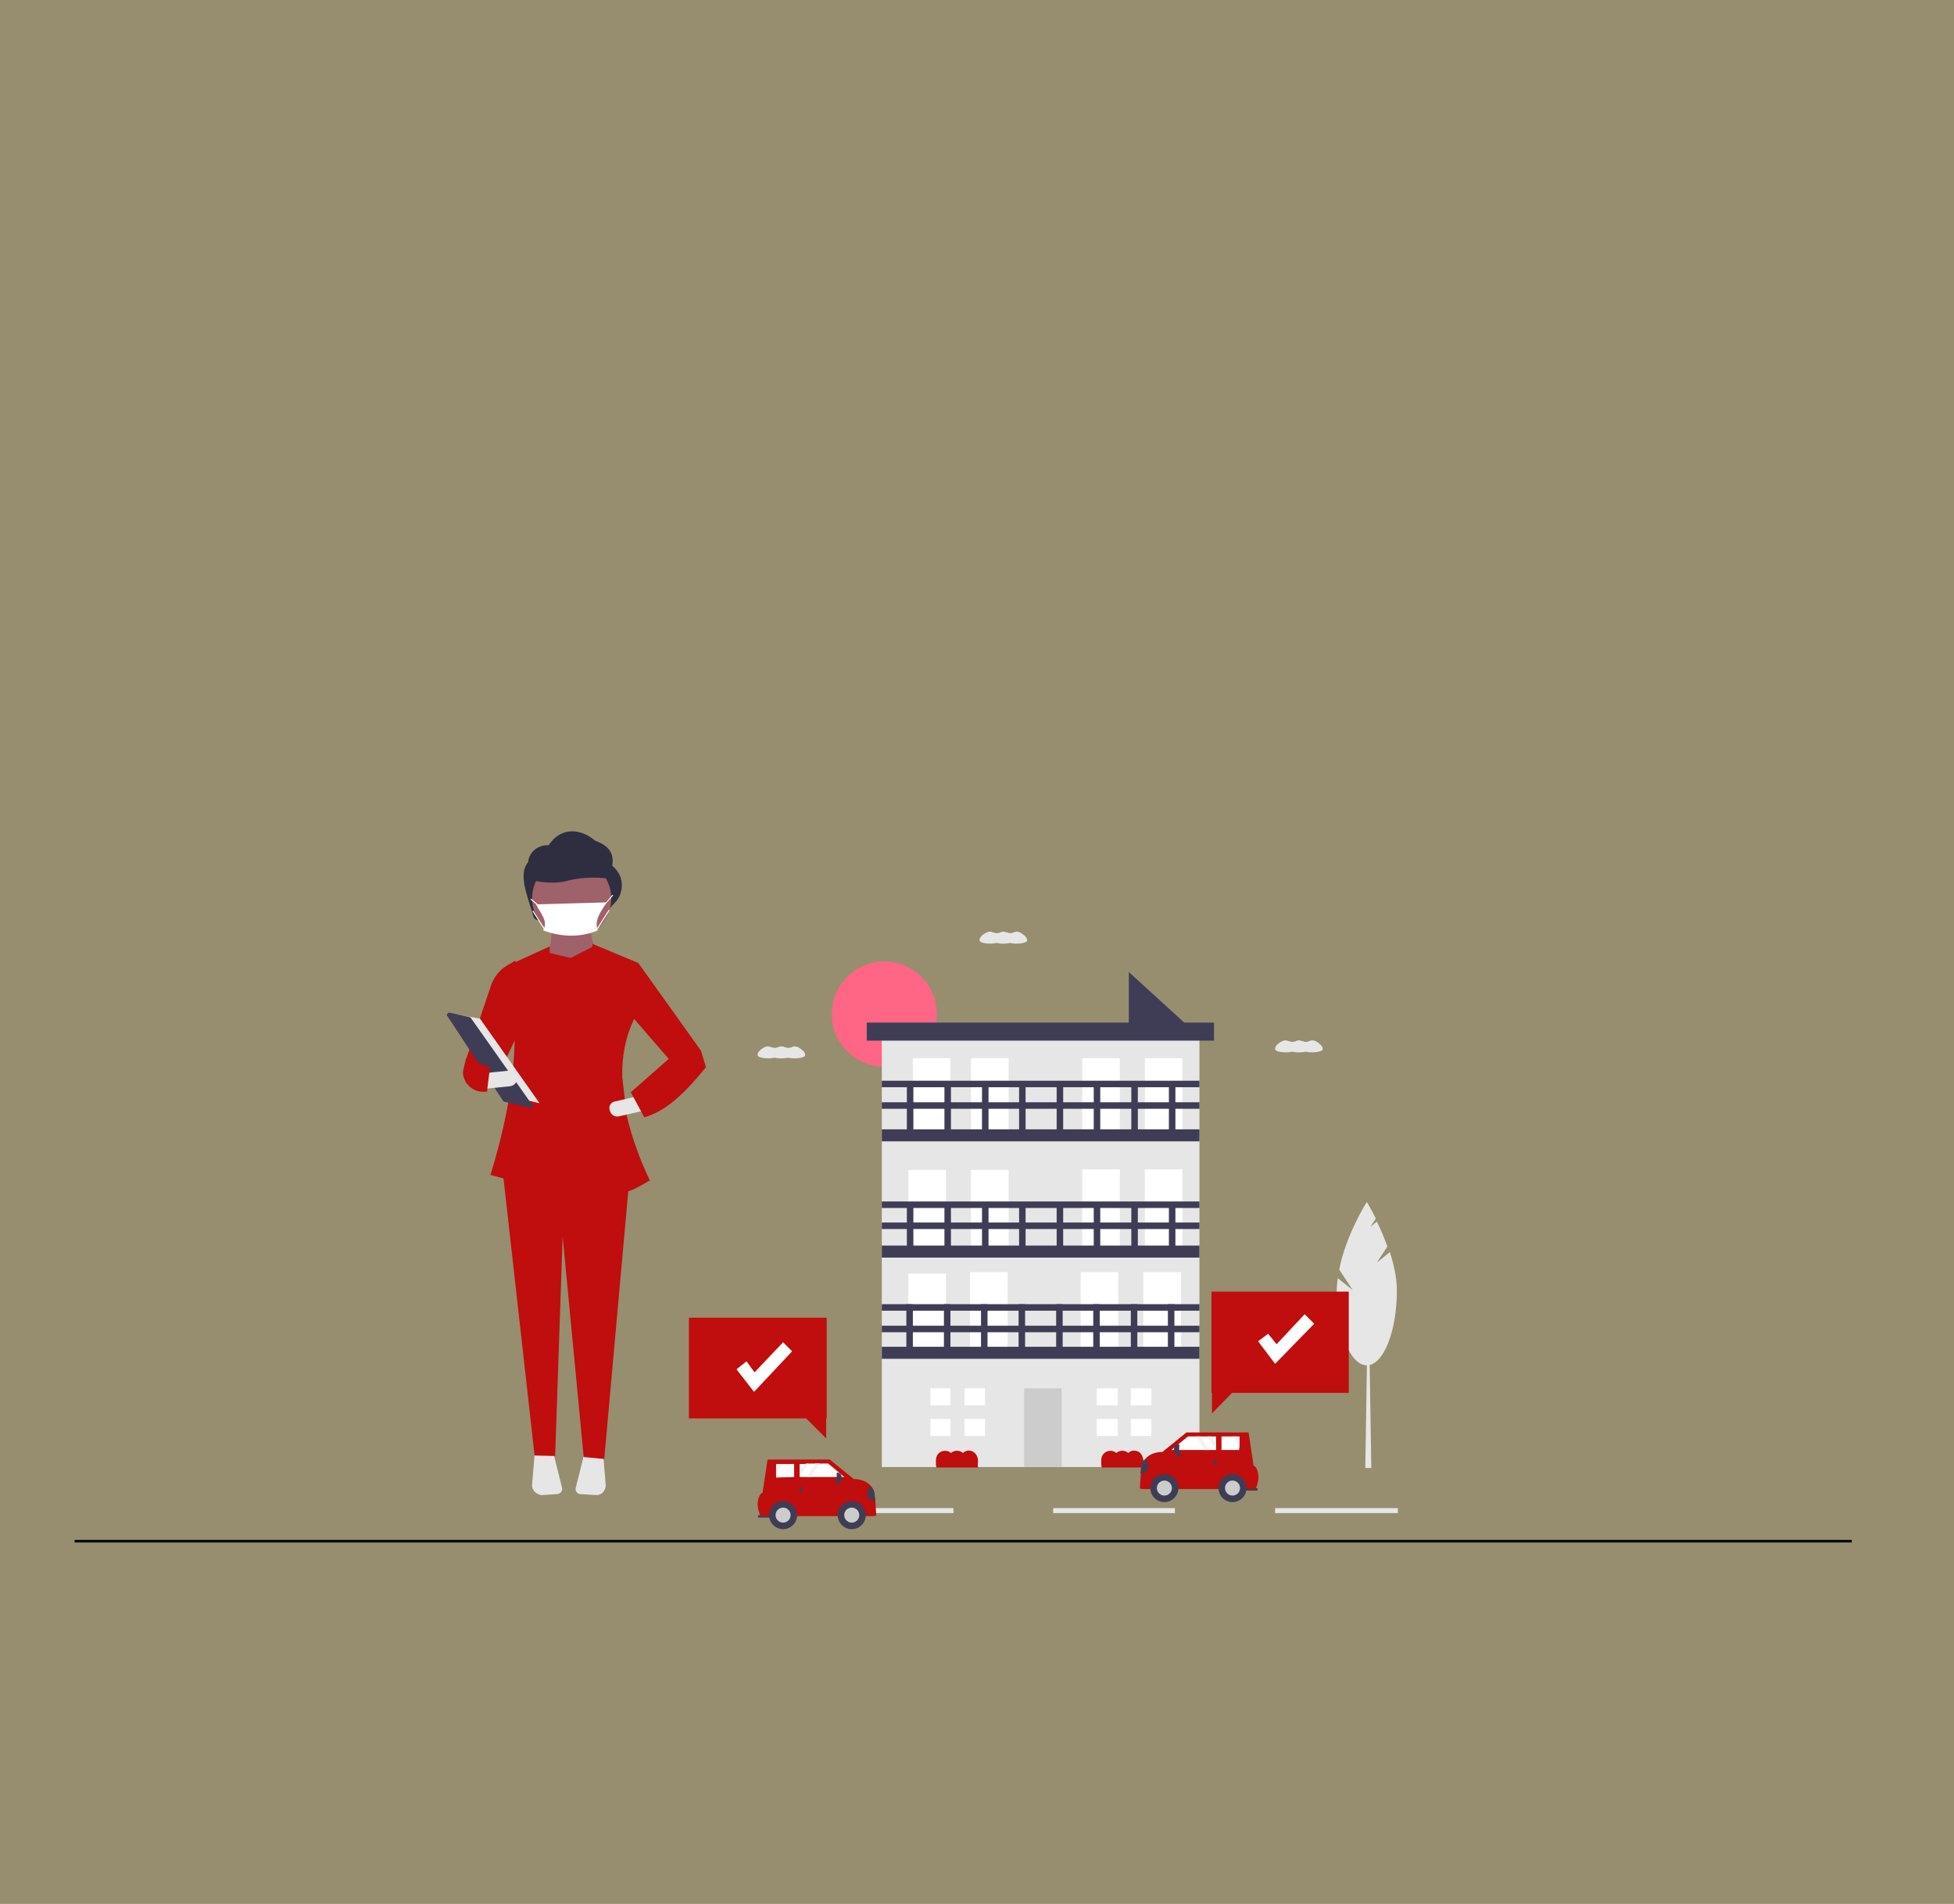 <?xml version="1.0" encoding="utf-8"?>
<!-- Generator: Adobe Illustrator 27.2.0, SVG Export Plug-In . SVG Version: 6.00 Build 0)  -->
<svg version="1.1" id="Layer_1" xmlns="http://www.w3.org/2000/svg" xmlns:xlink="http://www.w3.org/1999/xlink" x="0px" y="0px"
	 viewBox="0 0 390 380" style="enable-background:new 0 0 390 380;" xml:space="preserve">
<rect x="0" y="0" width="390" height="380" fill="#808080" stroke="none"/>
<style type="text/css">
	.st0{opacity:0.2;fill:#F1CB2B;enable-background:new    ;}
	.st1{fill:none;stroke:#000000;stroke-width:0.5;stroke-miterlimit:10;}
	.st2{fill:#FF6584;}
	.st3{fill:#3F3D56;}
	.st4{fill:#E6E6E6;}
	.st5{fill:#FFFFFF;}
	.st6{fill:#CCCCCC;}
	.st7{fill:#C00D0D;}
	.st8{fill:#F2F2F2;}
	.st9{fill:#2F2E41;}
	.st10{fill:#9F616A;}
</style>
<rect class="st0" width="390" height="380"/>
<line class="st1" x1="14.9" y1="307.6" x2="369.6" y2="307.6"/>
<circle class="st2" cx="176.5" cy="202.4" r="10.5"/>
<polygon class="st3" points="237.9,205.5 225.3,205.5 225.3,194 "/>
<rect x="176" y="205.1" class="st4" width="63.4" height="87.7"/>
<rect x="182.2" y="211.2" class="st5" width="7.5" height="15.7"/>
<rect x="193.8" y="211.2" class="st5" width="7.5" height="15.7"/>
<rect x="181.3" y="233.5" class="st5" width="7.5" height="15.7"/>
<rect x="193.8" y="233.5" class="st5" width="7.5" height="15.7"/>
<rect x="181.3" y="254.2" class="st5" width="7.5" height="15.7"/>
<rect x="193.6" y="253.9" class="st5" width="7.5" height="15.7"/>
<rect x="204.4" y="277.1" class="st6" width="7.5" height="15.7"/>
<rect x="215.7" y="253.9" class="st5" width="7.5" height="15.7"/>
<rect x="228.2" y="253.9" class="st5" width="7.5" height="15.7"/>
<rect x="216" y="233.4" class="st5" width="7.5" height="15.7"/>
<rect x="228.5" y="233.4" class="st5" width="7.5" height="15.7"/>
<rect x="216" y="211.2" class="st5" width="7.5" height="15.7"/>
<rect x="228.5" y="211.2" class="st5" width="7.5" height="15.7"/>
<rect x="176" y="225.4" class="st3" width="63.4" height="2.4"/>
<rect x="176" y="244" class="st3" width="63.4" height="1.3"/>
<rect x="176" y="239.8" class="st3" width="63.4" height="1.3"/>
<rect x="180.9" y="260.3" class="st3" width="1.3" height="10.7"/>
<rect x="188.4" y="260.3" class="st3" width="1.3" height="10.7"/>
<rect x="195.8" y="260.3" class="st3" width="1.3" height="10.7"/>
<rect x="203.3" y="260.3" class="st3" width="1.3" height="10.7"/>
<rect x="210.8" y="260.3" class="st3" width="1.3" height="10.7"/>
<rect x="218.2" y="260.3" class="st3" width="1.3" height="10.7"/>
<rect x="225.7" y="260.3" class="st3" width="1.3" height="10.7"/>
<rect x="233.1" y="260.3" class="st3" width="1.3" height="10.7"/>
<rect x="181" y="240" class="st3" width="1.3" height="10.7"/>
<rect x="188.5" y="240" class="st3" width="1.3" height="10.7"/>
<rect x="196" y="240" class="st3" width="1.3" height="10.7"/>
<rect x="203.4" y="240" class="st3" width="1.3" height="10.7"/>
<rect x="210.9" y="240" class="st3" width="1.3" height="10.7"/>
<rect x="218.3" y="240" class="st3" width="1.3" height="10.7"/>
<rect x="225.8" y="240" class="st3" width="1.3" height="10.7"/>
<rect x="233.3" y="240" class="st3" width="1.3" height="10.7"/>
<rect x="181" y="216.3" class="st3" width="1.3" height="10.7"/>
<rect x="188.5" y="216.3" class="st3" width="1.3" height="10.7"/>
<rect x="196" y="216.3" class="st3" width="1.3" height="10.7"/>
<rect x="203.4" y="216.3" class="st3" width="1.3" height="10.7"/>
<rect x="210.9" y="216.3" class="st3" width="1.3" height="10.7"/>
<rect x="218.3" y="216.3" class="st3" width="1.3" height="10.7"/>
<rect x="225.8" y="216.3" class="st3" width="1.3" height="10.7"/>
<rect x="233.3" y="216.3" class="st3" width="1.3" height="10.7"/>
<rect x="176" y="220" class="st3" width="63.4" height="1.3"/>
<rect x="176" y="215.7" class="st3" width="63.4" height="1.3"/>
<rect x="176" y="248.6" class="st3" width="63.4" height="2.4"/>
<rect x="173" y="204.1" class="st3" width="69.3" height="3.6"/>
<polygon class="st5" points="189.7,280.5 189.7,277.1 185.7,277.1 185.7,280.5 189.4,280.5 "/>
<polygon class="st5" points="189.4,283.2 185.7,283.2 185.7,286.6 189.7,286.6 189.7,283.2 "/>
<rect x="192.5" y="277.1" class="st5" width="4.1" height="3.4"/>
<rect x="192.5" y="283.2" class="st5" width="4.1" height="3.4"/>
<polygon class="st5" points="223.1,280.5 223.1,277.1 218.9,277.1 218.9,280.5 222.7,280.5 "/>
<polygon class="st5" points="222.7,283.2 218.9,283.2 218.9,286.6 223.1,286.6 223.1,283.2 "/>
<rect x="225.7" y="277.1" class="st5" width="4.1" height="3.4"/>
<rect x="225.7" y="283.2" class="st5" width="4.1" height="3.4"/>
<rect x="176" y="268.8" class="st3" width="63.4" height="2.4"/>
<rect x="176" y="264.6" class="st3" width="63.4" height="1.3"/>
<rect x="176" y="260.3" class="st3" width="63.4" height="1.3"/>
<path class="st7" d="M195.2,291.7c0-0.1,0-0.2,0-0.2c-0.1-1.9-2-2.5-3-1.5c-0.7-0.6-1.7-0.6-2.4,0c-1-0.9-3-0.4-3,1.5
	c0,0.1,0,0.2,0,0.2c0,0.4,0,0.8,0.1,1.2h8.3C195.1,292.5,195.2,292.1,195.2,291.7z"/>
<path class="st7" d="M228.2,291.7c0-0.1,0-0.2,0-0.2c-0.1-1.9-2-2.5-3-1.5c-0.7-0.6-1.7-0.6-2.4,0c-1-0.9-3-0.4-3,1.5
	c0,0.1,0,0.2,0,0.2c0,0.4,0,0.8,0.1,1.2h8.3C228.1,292.5,228.2,292.1,228.2,291.7z"/>
<polygon class="st4" points="273.7,293 272.5,293 272.9,267.8 273.3,267.8 "/>
<path class="st4" d="M274.8,252l2.1-3.2c-0.6-1.7-1.3-3.4-2.1-5l-1.3,1.1l1.1-1.7c-1-2-1.8-3.3-1.8-3.3s-4.2,6.6-5.5,13.5l2.7,4.1
	l-3-2.4c-0.1,0.8-0.2,1.6-0.2,2.5c0,8.2,2.7,14.9,6,14.9s6-6.7,6-14.9c0-2.6-0.6-5.2-1.4-7.7L274.8,252z"/>
<polygon class="st7" points="269.2,257.8 241.8,257.8 241.8,278 241.9,278 241.9,282.1 245.9,278 269.2,278 "/>
<rect x="210.2" y="301" class="st4" width="24.3" height="1"/>
<rect x="254.5" y="301" class="st4" width="24.5" height="1"/>
<rect x="166" y="301" class="st4" width="24.3" height="1"/>
<rect x="248.1" y="297" class="st3" width="2.9" height="0.5"/>
<path class="st7" d="M227.5,297.1l0.6,0.1h22.5l0.2-0.5c0.3-0.8,0.5-1.7,0.3-2.6c-0.1-0.6-0.3-1.3-0.9-1.6l-1-6.6h-12.4l-4.8,3.9
	c0,0-2.3-0.1-3.5,1.5c-0.5,0.6-0.7,1.3-0.7,2l-0.1,0.8L227.5,297.1z"/>
<circle class="st3" cx="232.4" cy="297" r="2.8"/>
<circle class="st6" cx="232.4" cy="297" r="1.5"/>
<circle class="st3" cx="246" cy="297" r="2.8"/>
<circle class="st6" cx="246" cy="297" r="1.5"/>
<polygon class="st5" points="233.8,289.4 240.5,289.4 241.3,289.4 242.7,289.4 242.7,289.3 242.7,288.1 242.7,286.7 241.8,286.7 
	241,286.7 239.6,286.7 238.7,286.7 237.1,286.7 "/>
<polygon class="st5" points="243.8,289.4 247.3,289.4 247.4,288.7 247.4,287.5 247.4,286.7 246.8,286.7 246,286.7 243.8,286.7 "/>
<rect x="242.3" y="291.4" class="st3" width="0.5" height="0.9"/>
<rect x="234.8" y="290.2" class="st3" width="0.9" height="0.5"/>
<path class="st3" d="M235.3,290.3L235.3,290.3c-0.6,0-1-0.4-1-1l0,0c0-0.5,0.4-1,1-1h0.1l0,0L235.3,290.3L235.3,290.3z"/>
<path class="st3" d="M227.6,294.1c0.8,0.1,1.5-0.5,1.6-1.3c0.1-0.6-0.3-1.2-0.8-1.5c-0.5,0.6-0.7,1.3-0.7,2L227.6,294.1z"/>
<polygon class="st8" points="241,286.7 242.7,289.3 242.7,288.1 241.8,286.7 "/>
<polygon class="st8" points="246,286.7 247.4,288.7 247.4,287.5 246.8,286.7 "/>
<polygon class="st8" points="238.7,286.7 240.5,289.4 241.3,289.4 239.6,286.7 "/>
<path class="st4" d="M202.3,186.1L202.3,186.1c-0.4,0.2-0.9,0.2-1.3,0c0,0,0,0-0.1,0c-0.4-0.2-0.9-0.2-1.3,0l0,0
	c-0.4,0.2-0.9,0.2-1.3,0c0,0,0,0-0.1,0c-0.4-0.2-0.9-0.2-1.3,0c-0.6,0.3-1.4,0.9-1.4,1.5v0.1c0.1,0.6,2.2,0.8,3.4,0.5
	c0.9,0.2,1.8,0.2,2.7,0c1.1,0.3,3.4,0.1,3.4-0.5v-0.1c0-0.6-0.9-1.2-1.4-1.5C203.2,185.9,202.7,185.9,202.3,186.1z"/>
<path class="st4" d="M261.3,207.8L261.3,207.8c-0.4,0.2-0.9,0.2-1.3,0c0,0,0,0-0.1,0c-0.4-0.2-0.9-0.2-1.3,0l0,0
	c-0.4,0.2-0.9,0.2-1.3,0c0,0,0,0-0.1,0c-0.4-0.2-0.9-0.2-1.3,0c-0.6,0.3-1.4,0.9-1.4,1.5v0.1c0.1,0.6,2.2,0.8,3.4,0.5
	c0.9,0.2,1.8,0.2,2.7,0c1.1,0.3,3.4,0.1,3.4-0.5v-0.1c0-0.6-0.9-1.2-1.4-1.5C262.1,207.6,261.7,207.6,261.3,207.8z"/>
<path class="st4" d="M158,209L158,209c-0.4,0.2-0.9,0.2-1.3,0c0,0,0,0-0.1,0c-0.4-0.2-0.9-0.2-1.3,0l0,0c-0.4,0.2-0.9,0.2-1.3,0
	c0,0,0,0-0.1,0c-0.4-0.2-0.9-0.2-1.3,0c-0.6,0.3-1.4,0.9-1.4,1.5v0.1c0.1,0.6,2.2,0.8,3.4,0.5c0.9,0.2,1.8,0.2,2.7,0
	c1.1,0.3,3.4,0.1,3.4-0.5v-0.1c0-0.6-0.9-1.2-1.4-1.5C158.9,208.8,158.4,208.8,158,209z"/>
<rect x="151.3" y="302.4" class="st3" width="2.9" height="0.5"/>
<path class="st7" d="M174.9,302.5l-0.6,0.1h-22.5l-0.2-0.5c-0.3-0.8-0.5-1.7-0.3-2.6c0.1-0.6,0.3-1.3,0.9-1.6l1-6.6h12.4l4.8,3.9
	c0,0,2.3-0.1,3.5,1.5c0.5,0.6,0.7,1.3,0.7,2l0.1,0.8L174.9,302.5z"/>
<circle class="st3" cx="170" cy="302.4" r="2.8"/>
<circle class="st6" cx="170" cy="302.4" r="1.5"/>
<circle class="st3" cx="156.3" cy="302.4" r="2.8"/>
<circle class="st6" cx="156.3" cy="302.4" r="1.5"/>
<polygon class="st5" points="168.5,294.8 161.8,294.8 161,294.8 159.6,294.8 159.6,294.7 159.6,293.5 159.6,292.2 160.5,292.2 
	161.3,292.1 162.7,292.1 163.6,292.1 165.3,292.1 "/>
<polygon class="st5" points="158.5,294.8 154.9,294.9 154.9,294.1 154.9,292.9 154.9,292.2 155.4,292.2 156.3,292.2 158.5,292.2 "/>
<rect x="159.6" y="296.8" class="st3" width="0.5" height="0.9"/>
<rect x="166.7" y="295.6" class="st3" width="0.9" height="0.5"/>
<path class="st3" d="M167,293.9L167,293.9c0.6,0,1,0.4,1,1l0,0c0,0.5-0.4,1-1,1H167l0,0V293.9L167,293.9z"/>
<path class="st3" d="M174.7,299.5c-0.8,0.1-1.5-0.5-1.6-1.3c-0.1-0.6,0.3-1.2,0.8-1.5c0.5,0.6,0.7,1.3,0.7,2L174.7,299.5z"/>
<polygon class="st8" points="161.3,292.1 159.6,294.7 159.6,293.5 160.5,292.2 "/>
<polygon class="st8" points="156.3,292.2 154.9,294.1 154.9,292.9 155.4,292.2 "/>
<polygon class="st8" points="163.6,292.1 161.8,294.8 161,294.8 162.7,292.1 "/>
<polygon class="st5" points="254.5,272.2 251.1,267.7 253.1,266.2 254.8,268.3 260.4,262.3 262.3,264.2 "/>
<polygon class="st7" points="137.5,263 165,263 165,283.1 164.9,283.1 164.9,287.1 160.9,283.1 137.5,283.1 "/>
<polygon class="st5" points="150.5,277.8 147,273.3 149,271.7 150.6,273.9 156.3,267.9 158.1,269.7 "/>
<path class="st9" d="M121.6,181.4l-13.7,2.3c-0.7,0.1-1.4-0.3-1.5-1c-1-3.6-3.1-8.2-1-10.6c0.2-2.1,2-3.5,4.1-3.4l0,0
	c2.5-3.8,6.5-3.3,9.3-0.9c2.8,1,3.8,2.6,3.4,5c1.2,1,1.8,2.2,1.9,3.5c0.1,1.5-0.4,2.9-1.4,3.9L121.6,181.4z"/>
<path class="st10" d="M119.5,192.2l-10.6-0.6c1-2.4,1.4-4.7,1-6.9h7.9C117.8,186.4,118.6,189.3,119.5,192.2z"/>
<path class="st4" d="M106.7,290.4l-0.5,5.9c-0.1,1,0.7,1.9,1.8,2.1c0.1,0,0.2,0,0.2,0l3.1-0.2c0.5-0.1,0.9-0.5,0.9-1
	c0-0.1,0-0.1,0-0.2l-1.7-6.8L106.7,290.4z"/>
<path class="st4" d="M116.6,290.2l-1.7,6.8c-0.1,0.5,0.2,1,0.7,1.2c0.1,0,0.1,0,0.2,0l3.1,0.2c1,0.1,1.9-0.7,2-1.8
	c0-0.1,0-0.2,0-0.2l-0.5-5.9L116.6,290.2z"/>
<polygon class="st7" points="120.6,291.2 116.5,290.8 112.3,246.8 110.8,290.6 106.7,290.5 99.9,229.9 126.1,229.9 "/>
<circle class="st10" cx="114.1" cy="179.3" r="7.9"/>
<path class="st9" d="M123,175.6c-3.2-0.6-6.3-0.6-9.4,0.1c-1.9,0.6-4.3,0.6-6.9,0.1v-5.3l14.1,0.2L123,175.6z"/>
<path class="st5" d="M119.3,185.7c-3.4,1.4-7.1,1.4-10.9,0c1.1-1.9-0.5-3.3-1.4-5.2l14.1-0.4C120.1,181.7,118.5,183.6,119.3,185.7z"
	/>
<rect x="106.6" y="179.1" transform="matrix(0.64 -0.768 0.768 0.64 -99.9 146.767)" class="st5" width="0.2" height="1.8"/>
<rect x="118.1" y="183.5" transform="matrix(0.537 -0.844 0.844 0.537 -99.219 186.529)" class="st5" width="4.5" height="0.2"/>
<rect x="107.4" y="181.4" transform="matrix(0.844 -0.537 0.537 0.844 -81.8 86.416)" class="st5" width="0.2" height="4.5"/>
<path class="st7" d="M99.1,215.3l-6.1-3.8l5.1-15.1c0.6-1.5,1.7-2.9,3.1-3.7l1.7-1l0.2,15.2L99.1,215.3z"/>
<path class="st7" d="M125.1,222.7l-0.9-7.7c-0.1-4.1,0.6-7.9,2.3-11.5l0.9-11.3l-9.1-3.8c0,0.2-0.1,0.4-0.1,0.6l-4.3,2.2l-4.2-1
	v-1.3l-8.3,3.8c2.7,12.8,1.3,26.1-3.5,41.8l11,3l0.1-5.3l9.8-0.7c0.1,1.7,0.2,3.4,0.2,5c5.5,2.1,5.7,2,10.7-0.9
	C127.7,231.4,126.1,227,125.1,222.7z"/>
<polygon class="st7" points="139.3,213.5 133.7,211.6 124.6,201.1 127.4,192.2 139.9,209.7 "/>
<path class="st4" d="M121.7,221.6c0.2,0.9,1,1.4,1.9,1.2l4.8-1.1l-0.7-3l-4.8,1.1C122,219.9,121.4,220.7,121.7,221.6L121.7,221.6z"
	/>
<path class="st7" d="M125.9,218l2.7,5c4.6-1.3,8.5-5.3,12.3-10l-1-3.3l-6.5,1.7L125.9,218z"/>
<polygon class="st4" points="90.6,202.4 95.8,203.3 107.7,220.2 101.4,218.7 "/>
<path class="st3" d="M89.7,202.1c-0.2,0-0.5,0.2-0.5,0.5c0,0.1,0,0.2,0.1,0.2l11.1,16.9c0.1,0.1,0.2,0.2,0.3,0.2l5.1,1.2
	c0.2,0.1,0.5-0.1,0.5-0.3c0.1-0.1,0-0.2-0.1-0.3l-12.2-17.3c-0.1-0.1-0.2-0.2-0.3-0.2L89.7,202.1C89.8,202.1,89.7,202.1,89.7,202.1z
	"/>
<path class="st4" d="M96.6,214.2l0.3,3.1l4.9-0.5c0.9-0.1,1.5-0.9,1.4-1.7c-0.1-0.9-0.9-1.5-1.7-1.4L96.6,214.2z"/>
<path class="st7" d="M92.4,213.9c0,2.2,1.8,4,4,4h0.8l0.6-4.9l-4.8-1.7L92.4,213.9z"/>
<polygon class="st5" points="120.7,180.6 120.6,180.4 120.9,180.2 122.2,178.6 122.4,178.7 121,180.3 "/>
</svg>
